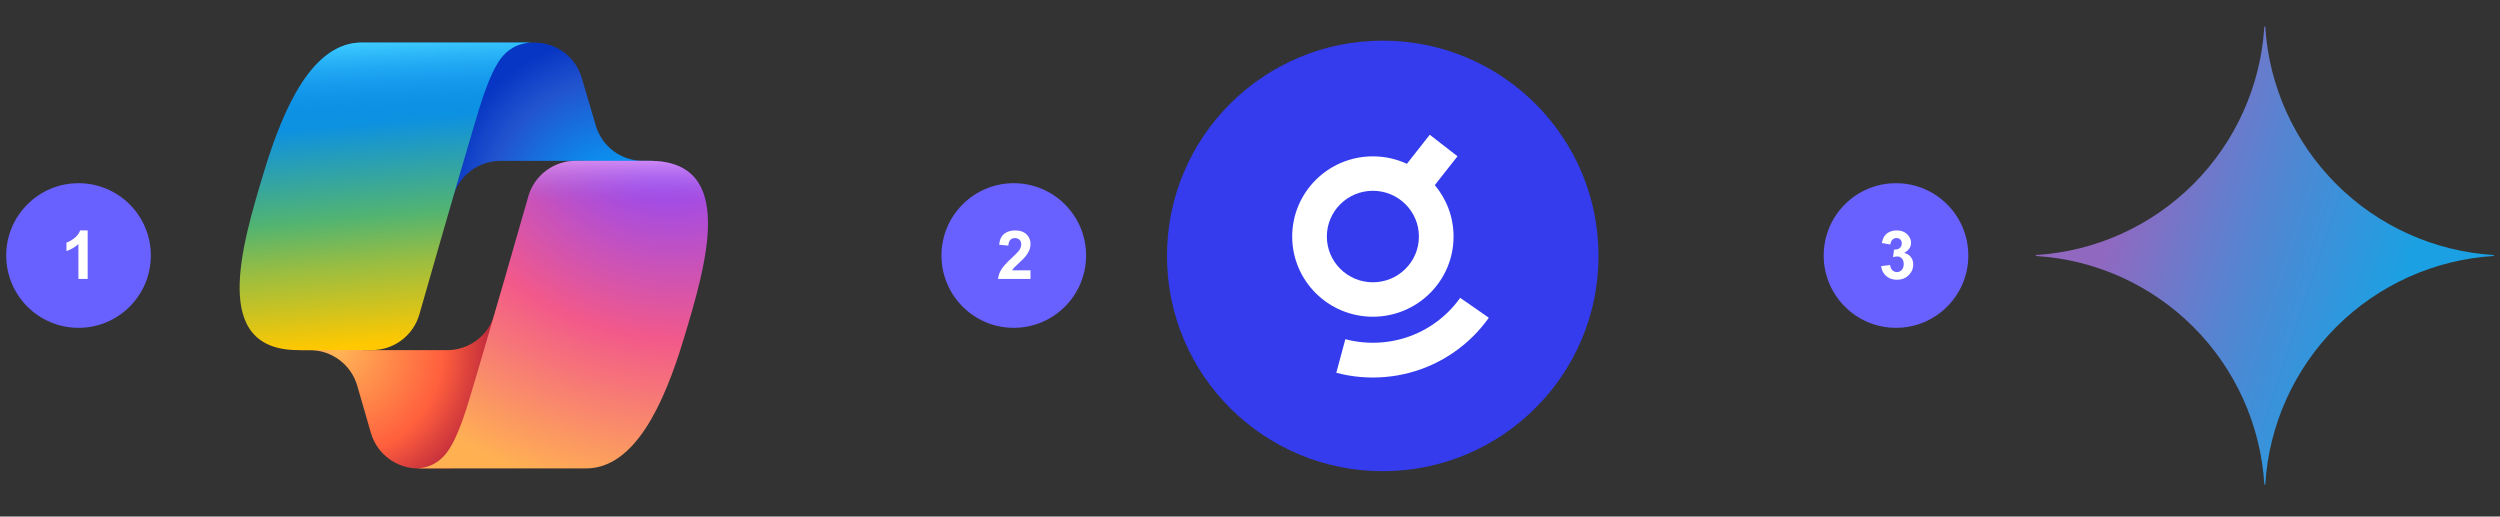 <svg width="363" height="75" viewBox="0 0 363 75" fill="none" xmlns="http://www.w3.org/2000/svg">
<rect x="0" y="0" width="363" height="75" fill="#333333" stroke="none"/>
<circle cx="11.401" cy="37.1" r="10.5" fill="#6861FF"/>
<path d="M12.73 40.5H11.385V35.432C10.894 35.892 10.315 36.232 9.648 36.452V35.231C9.999 35.117 10.38 34.9 10.792 34.581C11.203 34.259 11.486 33.884 11.639 33.456H12.73V40.5Z" fill="white"/>
<path d="M84.477 11.323C83.582 8.276 80.786 6.183 77.61 6.183H75.521C72.067 6.183 69.105 8.651 68.482 12.048L64.904 31.546L65.791 28.508C66.683 25.457 69.481 23.359 72.661 23.359H84.801L89.893 25.343L94.801 23.359H93.369C90.193 23.359 87.397 21.266 86.502 18.219L84.477 11.323Z" fill="url(#paint0_radial_8572_3854)"/>
<path d="M53.849 62.847C54.734 65.909 57.537 68.016 60.725 68.016H65.162C69.043 68.016 72.216 64.923 72.316 61.044L72.799 42.243L71.788 45.695C70.895 48.745 68.098 50.841 64.92 50.841H52.678L48.314 48.473L43.589 50.841H44.998C48.185 50.841 50.988 52.948 51.873 56.01L53.849 62.847Z" fill="url(#paint1_radial_8572_3854)"/>
<path d="M77.302 6.183H52.508C45.424 6.183 41.173 15.546 38.34 24.908C34.983 36 30.59 50.835 43.298 50.835H54.004C57.204 50.835 60.012 48.72 60.892 45.644C62.753 39.132 66.015 27.772 68.577 19.124C69.879 14.729 70.964 10.955 72.629 8.605C73.562 7.287 75.117 6.183 77.302 6.183Z" fill="url(#paint2_linear_8572_3854)"/>
<path d="M77.302 6.183H52.508C45.424 6.183 41.173 15.546 38.34 24.908C34.983 36 30.59 50.835 43.298 50.835H54.004C57.204 50.835 60.012 48.72 60.892 45.644C62.753 39.132 66.015 27.772 68.577 19.124C69.879 14.729 70.964 10.955 72.629 8.605C73.562 7.287 75.117 6.183 77.302 6.183Z" fill="url(#paint3_linear_8572_3854)"/>
<path d="M60.291 68.015H85.085C92.169 68.015 96.419 58.651 99.253 49.287C102.61 38.193 107.003 23.356 94.294 23.356H83.588C80.389 23.356 77.58 25.472 76.701 28.548C74.84 35.061 71.578 46.423 69.015 55.073C67.713 59.468 66.628 63.243 64.964 65.594C64.031 66.912 62.475 68.015 60.291 68.015Z" fill="url(#paint4_radial_8572_3854)"/>
<path d="M60.291 68.015H85.085C92.169 68.015 96.419 58.651 99.253 49.287C102.61 38.193 107.003 23.356 94.294 23.356H83.588C80.389 23.356 77.58 25.472 76.701 28.548C74.84 35.061 71.578 46.423 69.015 55.073C67.713 59.468 66.628 63.243 64.964 65.594C64.031 66.912 62.475 68.015 60.291 68.015Z" fill="url(#paint5_linear_8572_3854)"/>
<circle cx="147.2" cy="37.1" r="10.5" fill="#6861FF"/>
<path d="M149.63 39.251V40.5H144.916C144.967 40.028 145.121 39.581 145.376 39.16C145.631 38.736 146.135 38.174 146.888 37.476C147.494 36.911 147.866 36.528 148.003 36.327C148.188 36.05 148.28 35.776 148.28 35.504C148.28 35.204 148.199 34.975 148.036 34.815C147.877 34.653 147.655 34.571 147.371 34.571C147.09 34.571 146.867 34.656 146.701 34.825C146.535 34.994 146.44 35.275 146.414 35.667L145.074 35.533C145.154 34.793 145.404 34.262 145.826 33.94C146.247 33.617 146.773 33.456 147.405 33.456C148.097 33.456 148.641 33.643 149.036 34.016C149.432 34.389 149.63 34.853 149.63 35.409C149.63 35.724 149.572 36.026 149.458 36.313C149.346 36.597 149.167 36.895 148.922 37.208C148.759 37.415 148.465 37.713 148.041 38.103C147.617 38.492 147.347 38.75 147.232 38.878C147.121 39.005 147.03 39.13 146.96 39.251H149.63Z" fill="white"/>
<g clip-path="url(#clip0_8572_3854)">
<path d="M200.774 68.415C218.077 68.415 232.103 54.421 232.103 37.159C232.103 19.897 218.077 5.903 200.774 5.903C183.472 5.903 169.446 19.897 169.446 37.159C169.446 54.421 183.472 68.415 200.774 68.415Z" fill="#343CED"/>
<path d="M216.178 46.137C215.834 46.623 215.468 47.096 215.082 47.548C214.696 48.003 214.291 48.438 213.867 48.857C213.446 49.276 213.004 49.675 212.544 50.057C212.086 50.438 211.611 50.798 211.12 51.137C210.631 51.479 210.127 51.798 209.609 52.096C209.093 52.391 208.562 52.663 208.02 52.914C207.48 53.165 206.928 53.391 206.363 53.593C205.806 53.797 205.234 53.974 204.654 54.125C204.081 54.278 203.498 54.407 202.906 54.509C202.322 54.611 201.73 54.689 201.13 54.738C200.541 54.788 199.945 54.815 199.342 54.815C198.74 54.815 198.143 54.788 197.554 54.738C196.954 54.689 196.36 54.611 195.778 54.509C195.186 54.407 194.601 54.278 194.03 54.125L195.345 49.25C195.775 49.367 196.215 49.462 196.659 49.538C197.099 49.615 197.545 49.673 197.996 49.711C198.44 49.749 198.889 49.769 199.342 49.769C199.795 49.769 200.244 49.749 200.688 49.711C201.139 49.673 201.585 49.615 202.025 49.538C202.469 49.462 202.909 49.367 203.339 49.25C203.777 49.137 204.206 49.003 204.627 48.85C205.051 48.699 205.467 48.529 205.873 48.34C206.281 48.152 206.681 47.948 207.069 47.724C207.459 47.502 207.841 47.26 208.21 47.005C208.58 46.75 208.937 46.479 209.281 46.193C209.627 45.907 209.959 45.605 210.279 45.29C210.598 44.973 210.904 44.647 211.194 44.306C211.484 43.964 211.76 43.609 212.019 43.243L216.178 46.137ZM211.627 22.691L208.333 26.881C210.033 28.902 211.057 31.505 211.057 34.345C211.057 40.775 205.812 45.988 199.342 45.988C192.872 45.988 187.627 40.775 187.627 34.345C187.627 27.915 192.872 22.703 199.342 22.703C201.107 22.703 202.78 23.091 204.281 23.786L207.601 19.564L211.627 22.691ZM199.342 27.703C195.651 27.703 192.659 30.677 192.659 34.345C192.659 38.014 195.651 40.987 199.342 40.987C203.033 40.987 206.026 38.014 206.026 34.345C206.026 30.677 203.033 27.703 199.342 27.703Z" fill="white"/>
</g>
<circle cx="275.3" cy="37.1" r="10.5" fill="#6861FF"/>
<path d="M273.141 38.639L274.442 38.481C274.484 38.812 274.595 39.066 274.777 39.242C274.959 39.417 275.179 39.505 275.438 39.505C275.715 39.505 275.948 39.399 276.136 39.189C276.328 38.978 276.423 38.694 276.423 38.337C276.423 37.999 276.332 37.731 276.151 37.533C275.969 37.335 275.747 37.236 275.485 37.236C275.313 37.236 275.107 37.27 274.868 37.337L275.016 36.241C275.38 36.251 275.658 36.173 275.849 36.007C276.04 35.838 276.136 35.614 276.136 35.337C276.136 35.101 276.066 34.913 275.926 34.772C275.785 34.632 275.599 34.562 275.366 34.562C275.136 34.562 274.94 34.641 274.777 34.801C274.615 34.96 274.516 35.193 274.481 35.499L273.241 35.289C273.327 34.865 273.456 34.526 273.629 34.275C273.804 34.019 274.047 33.82 274.356 33.676C274.669 33.53 275.018 33.456 275.404 33.456C276.064 33.456 276.594 33.667 276.993 34.088C277.321 34.432 277.486 34.822 277.486 35.255C277.486 35.871 277.149 36.362 276.476 36.729C276.878 36.815 277.198 37.008 277.438 37.308C277.68 37.608 277.801 37.97 277.801 38.395C277.801 39.01 277.577 39.535 277.127 39.969C276.677 40.403 276.117 40.62 275.447 40.62C274.812 40.62 274.286 40.438 273.868 40.074C273.45 39.707 273.208 39.229 273.141 38.639Z" fill="white"/>
<g clip-path="url(#clip1_8572_3854)">
<path d="M362.099 37.166C353.472 37.696 345.335 41.362 339.223 47.474C333.111 53.586 329.445 61.722 328.916 70.35H328.783C328.254 61.722 324.588 53.585 318.476 47.473C312.364 41.361 304.227 37.695 295.599 37.166V37.033C304.227 36.505 312.364 32.839 318.476 26.727C324.588 20.614 328.254 12.478 328.783 3.85L328.916 3.85C329.445 12.478 333.111 20.614 339.223 26.726C345.335 32.838 353.472 36.504 362.099 37.033V37.166Z" fill="url(#paint6_radial_8572_3854)"/>
</g>
<defs>
<radialGradient id="paint0_radial_8572_3854" cx="0" cy="0" r="1" gradientUnits="userSpaceOnUse" gradientTransform="translate(90.448 31.712) rotate(-129.304) scale(26.748 25.152)">
<stop offset="0.096" stop-color="#00AEFF"/>
<stop offset="0.773" stop-color="#2253CE"/>
<stop offset="1" stop-color="#0736C4"/>
</radialGradient>
<radialGradient id="paint1_radial_8572_3854" cx="0" cy="0" r="1" gradientUnits="userSpaceOnUse" gradientTransform="translate(48.888 50.73) rotate(51.84) scale(24.72 23.979)">
<stop stop-color="#FFB657"/>
<stop offset="0.634" stop-color="#FF5F3D"/>
<stop offset="0.923" stop-color="#C02B3C"/>
</radialGradient>
<linearGradient id="paint2_linear_8572_3854" x1="51.024" y1="11.594" x2="54.561" y2="52.52" gradientUnits="userSpaceOnUse">
<stop offset="0.156" stop-color="#0D91E1"/>
<stop offset="0.487" stop-color="#52B471"/>
<stop offset="0.652" stop-color="#98BD42"/>
<stop offset="0.937" stop-color="#FFC800"/>
</linearGradient>
<linearGradient id="paint3_linear_8572_3854" x1="54.115" y1="6.183" x2="56.047" y2="50.835" gradientUnits="userSpaceOnUse">
<stop stop-color="#3DCBFF"/>
<stop offset="0.247" stop-color="#0588F7" stop-opacity="0"/>
</linearGradient>
<radialGradient id="paint4_radial_8572_3854" cx="0" cy="0" r="1" gradientUnits="userSpaceOnUse" gradientTransform="translate(95.567 18.984) rotate(109.274) scale(59.34 71.088)">
<stop offset="0.066" stop-color="#8C48FF"/>
<stop offset="0.5" stop-color="#F2598A"/>
<stop offset="0.896" stop-color="#FFB152"/>
</radialGradient>
<linearGradient id="paint5_linear_8572_3854" x1="97.526" y1="20.629" x2="97.501" y2="32.793" gradientUnits="userSpaceOnUse">
<stop offset="0.058" stop-color="#F8ADFA"/>
<stop offset="0.708" stop-color="#A86EDD" stop-opacity="0"/>
</linearGradient>
<radialGradient id="paint6_radial_8572_3854" cx="0" cy="0" r="1" gradientUnits="userSpaceOnUse" gradientTransform="translate(302.199 30.878) rotate(18.683) scale(70.781 567)">
<stop offset="0.067" stop-color="#9168C0"/>
<stop offset="0.343" stop-color="#5684D1"/>
<stop offset="0.672" stop-color="#1BA1E3"/>
</radialGradient>
<clipPath id="clip0_8572_3854">
<rect width="63" height="63" fill="white" transform="translate(169.25 5.6)"/>
</clipPath>
<clipPath id="clip1_8572_3854">
<rect width="66.5" height="66.5" fill="white" transform="translate(295.6 3.85)"/>
</clipPath>
</defs>
</svg>
